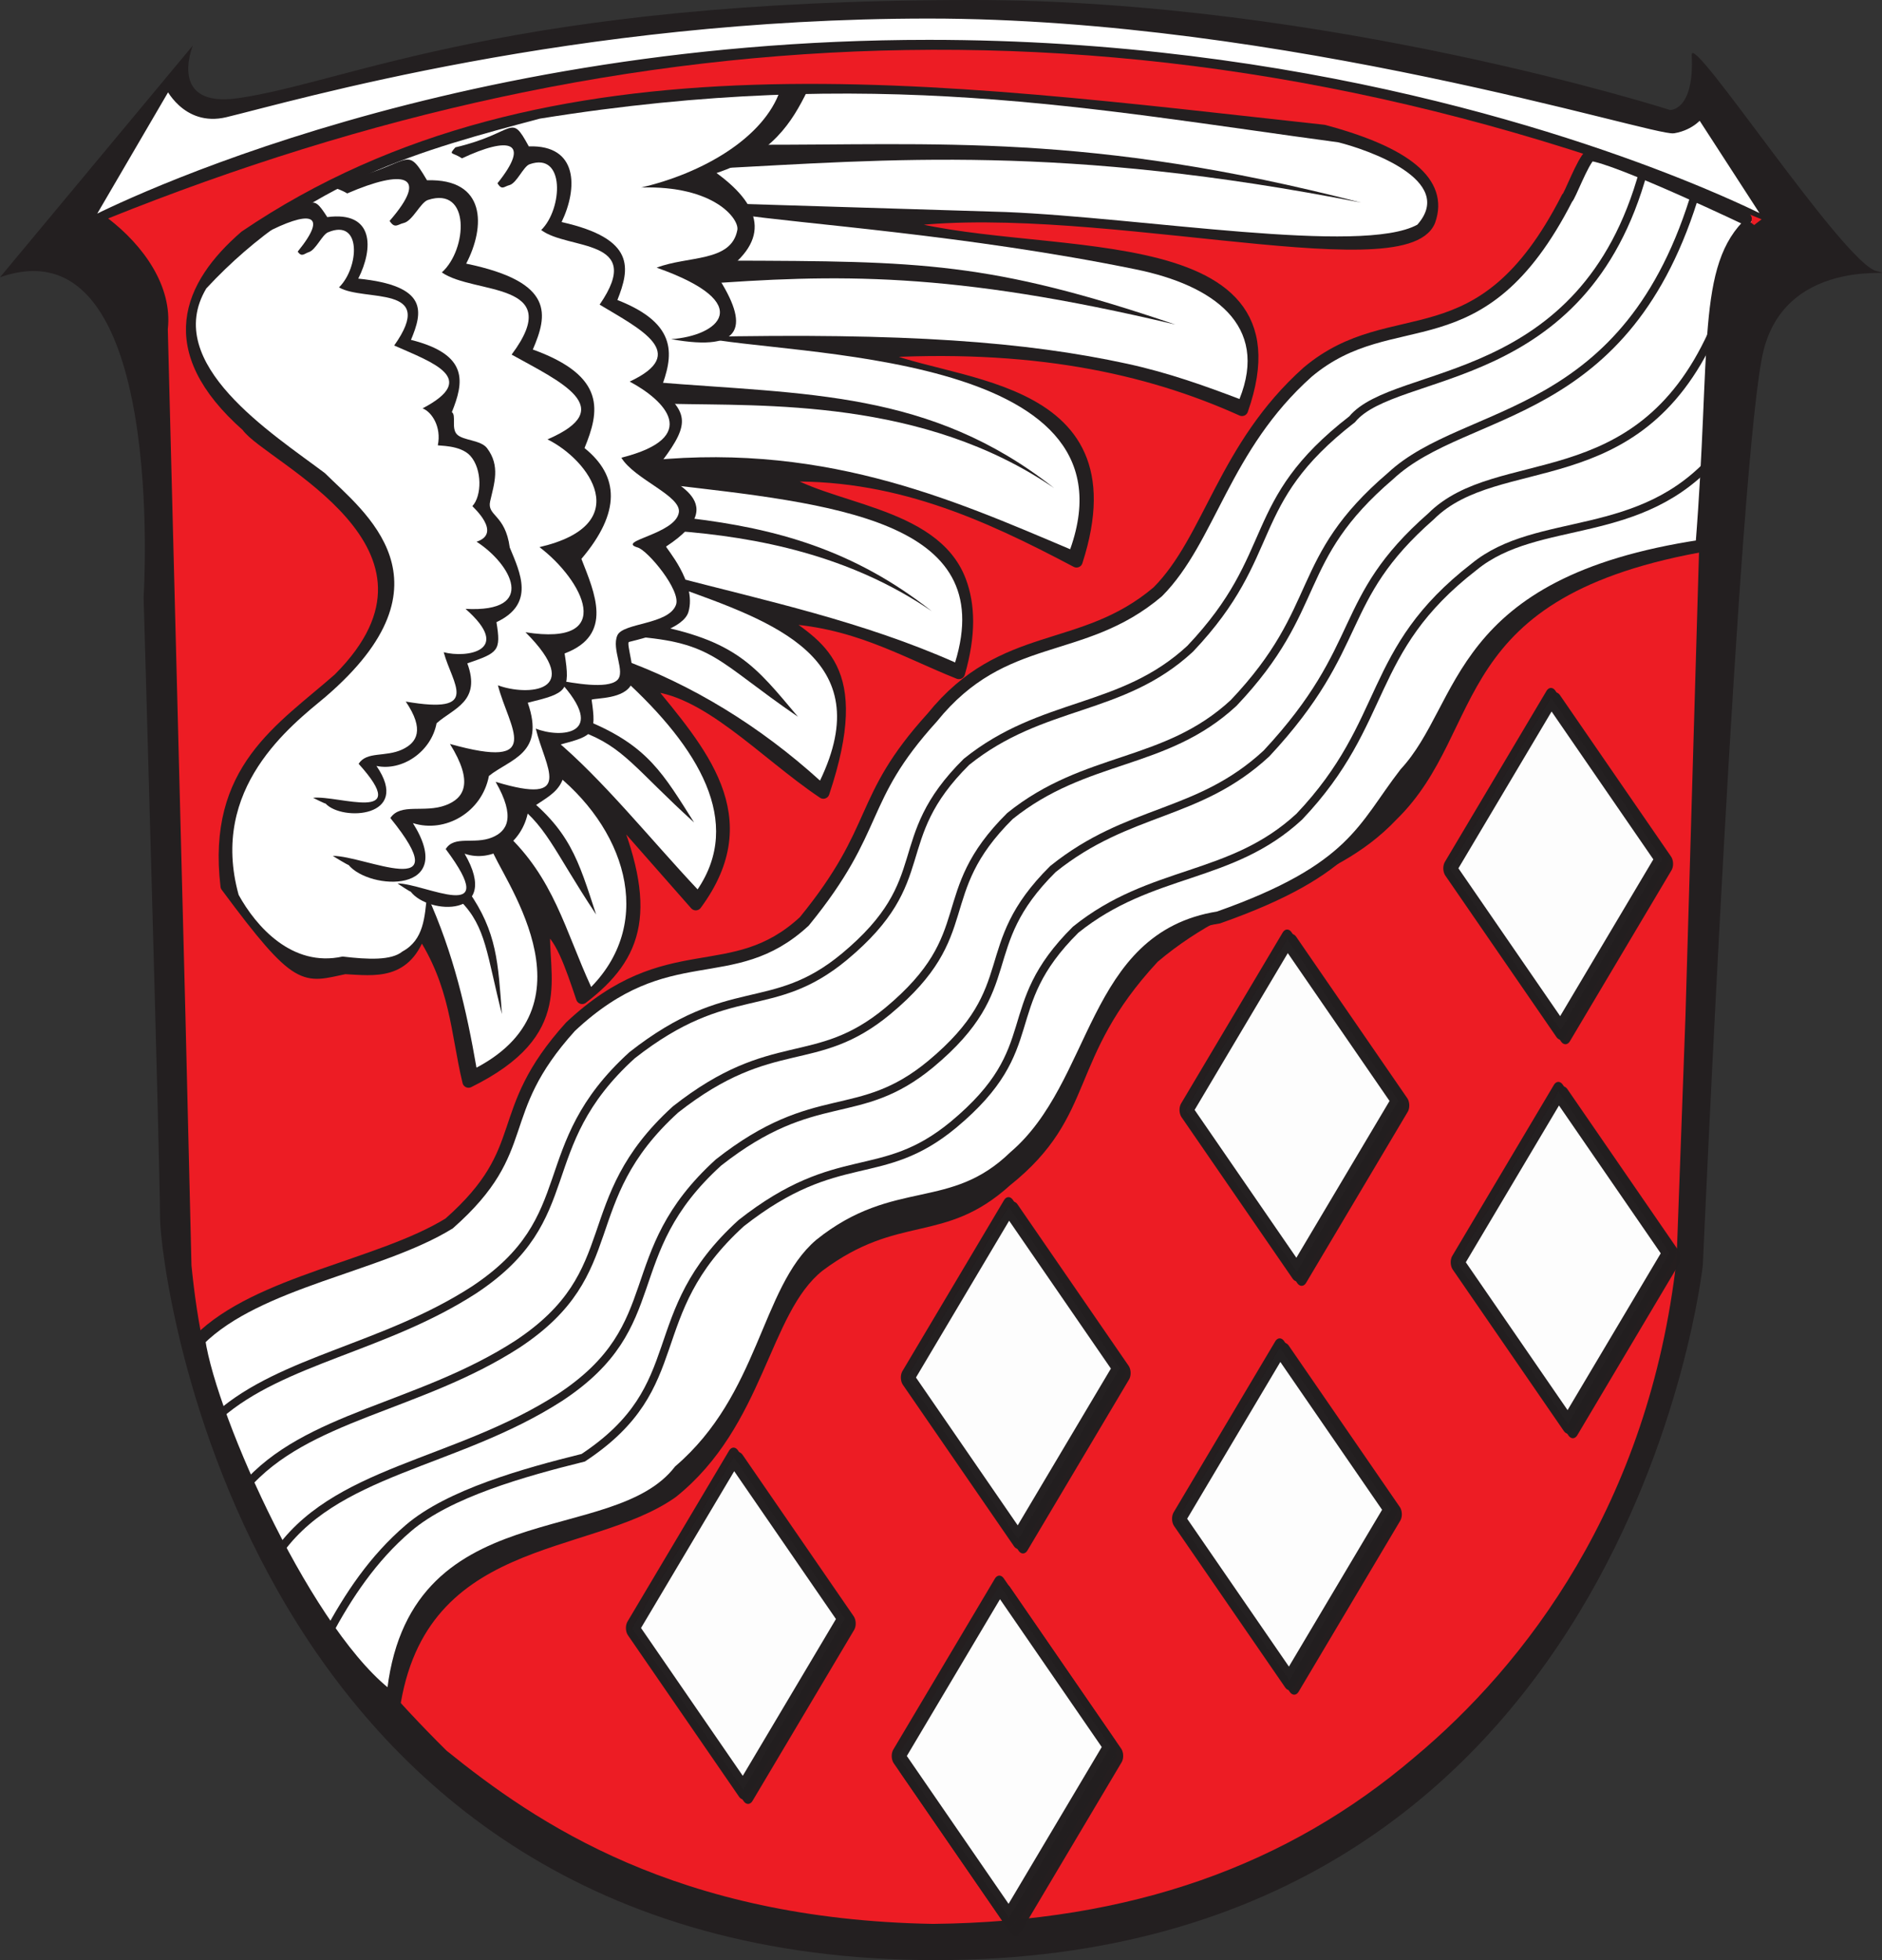 <?xml version="1.0" encoding="UTF-8" standalone="no"?>
<!-- Created with Inkscape (http://www.inkscape.org/) -->
<svg
   xmlns:dc="http://purl.org/dc/elements/1.1/"
   xmlns:cc="http://creativecommons.org/ns#"
   xmlns:rdf="http://www.w3.org/1999/02/22-rdf-syntax-ns#"
   xmlns:svg="http://www.w3.org/2000/svg"
   xmlns="http://www.w3.org/2000/svg"
   xmlns:xlink="http://www.w3.org/1999/xlink"
   xmlns:sodipodi="http://sodipodi.sourceforge.net/DTD/sodipodi-0.dtd"
   xmlns:inkscape="http://www.inkscape.org/namespaces/inkscape"
   version="1.0"
   width="462.612"
   height="481.887"
   id="svg5361"
   sodipodi:version="0.32"
   inkscape:version="0.46"
   sodipodi:docname="Wappen_Engelbach.svg"
   inkscape:output_extension="org.inkscape.output.svg.inkscape">
  <rect width="100%" height="100%" fill="#333333" stroke="none"/>
  <sodipodi:namedview
     inkscape:window-height="850"
     inkscape:window-width="1440"
     inkscape:pageshadow="2"
     inkscape:pageopacity="0.0"
     guidetolerance="10.0"
     gridtolerance="10.0"
     objecttolerance="10.0"
     borderopacity="1.0"
     bordercolor="#666666"
     pagecolor="#ffffff"
     id="base"
     showgrid="false"
     showguides="true"
     inkscape:guide-bbox="true"
     inkscape:zoom="0.37609617"
     inkscape:cx="366.73583"
     inkscape:cy="376.22152"
     inkscape:window-x="-8"
     inkscape:window-y="-8"
     inkscape:current-layer="svg5361" />
  <defs
     id="defs5363">
    <inkscape:perspective
       sodipodi:type="inkscape:persp3d"
       inkscape:vp_x="0 : 240.94359 : 1"
       inkscape:vp_y="0 : 1000 : 0"
       inkscape:vp_z="462.61218 : 240.94359 : 1"
       inkscape:persp3d-origin="231.30609 : 160.62906 : 1"
       id="perspective97" />
    <linearGradient
       id="linearGradient4535">
      <stop
         id="stop4537"
         style="stop-color: rgb(0, 0, 0); stop-opacity: 1;"
         offset="0" />
      <stop
         id="stop4539"
         style="stop-color: rgb(0, 0, 0); stop-opacity: 0;"
         offset="1" />
    </linearGradient>
    <linearGradient
       id="linearGradient4527">
      <stop
         id="stop4529"
         style="stop-color: rgb(249, 209, 0); stop-opacity: 1;"
         offset="0" />
      <stop
         id="stop4531"
         style="stop-color: rgb(249, 209, 0); stop-opacity: 0;"
         offset="1" />
    </linearGradient>
    <linearGradient
       id="linearGradient3980">
      <stop
         id="stop3982"
         style="stop-color: rgb(249, 209, 0); stop-opacity: 1;"
         offset="0" />
      <stop
         id="stop3988"
         style="stop-color: rgb(249, 209, 0); stop-opacity: 1;"
         offset="0.5" />
      <stop
         id="stop3984"
         style="stop-color: rgb(249, 209, 0); stop-opacity: 0;"
         offset="1" />
    </linearGradient>
    <linearGradient
       id="linearGradient3770">
      <stop
         id="stop3772"
         style="stop-color: rgb(0, 146, 192); stop-opacity: 1;"
         offset="0" />
      <stop
         id="stop3780"
         style="stop-color: rgb(0, 146, 192); stop-opacity: 1;"
         offset="0.381" />
      <stop
         id="stop3774"
         style="stop-color: rgb(255, 255, 255); stop-opacity: 0;"
         offset="1" />
    </linearGradient>
    <linearGradient
       id="linearGradient5353">
      <stop
         id="stop5355"
         style="stop-color: rgb(249, 209, 0); stop-opacity: 1;"
         offset="0" />
      <stop
         id="stop5357"
         style="stop-color: rgb(249, 209, 0); stop-opacity: 0;"
         offset="1" />
    </linearGradient>
    <radialGradient
       cx="-941.504"
       cy="516.538"
       r="209.292"
       fx="-941.504"
       fy="516.538"
       id="radialGradient5359"
       xlink:href="#linearGradient5353"
       gradientUnits="userSpaceOnUse"
       gradientTransform="matrix(0.42,-8.891,9.917,0.464,-4258.93,-7979.38)" />
    <radialGradient
       cx="-941.504"
       cy="516.538"
       r="209.292"
       fx="-941.504"
       fy="516.538"
       id="radialGradient2893"
       xlink:href="#linearGradient5353"
       gradientUnits="userSpaceOnUse"
       gradientTransform="matrix(0.462,-9.462,10.927,0.494,-4923.85,-8781.59)" />
    <radialGradient
       cx="-941.504"
       cy="516.538"
       r="209.292"
       fx="-941.504"
       fy="516.538"
       id="radialGradient3442"
       xlink:href="#linearGradient5353"
       gradientUnits="userSpaceOnUse"
       gradientTransform="matrix(0.374,-7.595,8.848,0.397,-3880.78,-7030.1)" />
    <radialGradient
       cx="-941.504"
       cy="516.538"
       r="209.292"
       fx="-941.504"
       fy="516.538"
       id="radialGradient2822"
       xlink:href="#linearGradient5353"
       gradientUnits="userSpaceOnUse"
       gradientTransform="matrix(0.371,-7.595,8.771,0.397,-4730.55,-7040.28)" />
    <radialGradient
       cx="-941.504"
       cy="516.538"
       r="209.292"
       fx="-941.504"
       fy="516.538"
       id="radialGradient2820"
       xlink:href="#linearGradient5353"
       gradientUnits="userSpaceOnUse"
       gradientTransform="matrix(0.42,-8.891,9.917,0.464,-4258.93,-7979.38)" />
    <linearGradient
       id="linearGradient2814">
      <stop
         id="stop2816"
         style="stop-color: rgb(255, 255, 255); stop-opacity: 1;"
         offset="0" />
      <stop
         id="stop2818"
         style="stop-color: rgb(249, 209, 0); stop-opacity: 0;"
         offset="1" />
    </linearGradient>
    <linearGradient
       id="linearGradient3448">
      <stop
         id="stop3450"
         style="stop-color: rgb(249, 209, 0); stop-opacity: 0;"
         offset="0" />
      <stop
         id="stop3452"
         style="stop-color: rgb(249, 209, 0); stop-opacity: 0;"
         offset="1" />
    </linearGradient>
    <radialGradient
       cx="-941.504"
       cy="516.538"
       r="209.292"
       fx="-941.504"
       fy="516.538"
       id="radialGradient3022"
       xlink:href="#linearGradient5353"
       gradientUnits="userSpaceOnUse"
       gradientTransform="matrix(0.374,-7.595,8.848,0.397,-3880.78,-7030.1)" />
    <radialGradient
       cx="-941.504"
       cy="516.538"
       r="209.292"
       fx="-941.504"
       fy="516.538"
       id="radialGradient3977"
       xlink:href="#linearGradient5353"
       gradientUnits="userSpaceOnUse"
       gradientTransform="matrix(0.376,-7.704,8.896,0.402,-3870.8,-7107.54)" />
    <radialGradient
       cx="263.015"
       cy="254.599"
       r="203.22"
       fx="263.015"
       fy="254.599"
       id="radialGradient3778"
       xlink:href="#linearGradient3770"
       gradientUnits="userSpaceOnUse"
       gradientTransform="matrix(1.541,1.508,-1.365,1.395,210.613,-496.552)" />
    <linearGradient
       x1="-645.17"
       y1="187.54"
       x2="-343.188"
       y2="141.644"
       id="linearGradient4044"
       xlink:href="#linearGradient3980"
       gradientUnits="userSpaceOnUse"
       gradientTransform="translate(-220.872,-28.685)" />
    <linearGradient
       x1="-645.17"
       y1="187.54"
       x2="-343.188"
       y2="141.644"
       id="linearGradient4074"
       xlink:href="#linearGradient3980"
       gradientUnits="userSpaceOnUse"
       gradientTransform="translate(-220.872,-28.685)" />
    <radialGradient
       cx="252.131"
       cy="147.329"
       r="185.254"
       fx="252.131"
       fy="147.329"
       id="radialGradient4533"
       xlink:href="#linearGradient4527"
       gradientUnits="userSpaceOnUse"
       gradientTransform="matrix(2.307,-1.056,1.225,2.677,-522.185,30.351)" />
    <linearGradient
       x1="-65.777"
       y1="118.51"
       x2="494.545"
       y2="118.51"
       id="linearGradient4541"
       xlink:href="#linearGradient4535"
       gradientUnits="userSpaceOnUse" />
    <inkscape:perspective
       id="perspective2477"
       inkscape:persp3d-origin="372.04724 : 350.78739 : 1"
       inkscape:vp_z="744.09448 : 526.18109 : 1"
       inkscape:vp_y="0 : 1000 : 0"
       inkscape:vp_x="0 : 526.18109 : 1"
       sodipodi:type="inkscape:persp3d" />
    <clipPath
       id="clipPath23"
       clipPathUnits="userSpaceOnUse">
      <path
         id="path25"
         d="M 0.03,841.95 L 595.29,841.95 L 595.29,0.03 L 0.03,0.03 L 0.03,841.95 z" />
    </clipPath>
    <clipPath
       id="clipPath17"
       clipPathUnits="userSpaceOnUse">
      <path
         id="path19"
         d="M 0,841.89 L 595.276,841.89 L 595.276,0 L 0,0 L 0,841.89 z" />
    </clipPath>
    <inkscape:perspective
       id="perspective9"
       inkscape:persp3d-origin="372.04724 : 350.78739 : 1"
       inkscape:vp_z="744.09448 : 526.18109 : 1"
       inkscape:vp_y="0 : 1000 : 0"
       inkscape:vp_x="0 : 526.18109 : 1"
       sodipodi:type="inkscape:persp3d" />
  </defs>
  <path
     d="M 0,68.164 L 47.404,11.185 C 47.404,11.185 41.055,26.627 58.499,24.141 C 85.729,20.258 125.063,-1.4210855e-14 239.042,-1.4210855e-14 C 326.178,-1.4210855e-14 410.508,27.04 410.508,27.04 C 410.508,27.04 416.511,27.33 415.844,13.522 C 415.545,7.302 453.163,64.702 461.234,66.633 C 469.305,68.565 439.555,61.998 433.504,86.138 C 427.452,110.283 418.575,310.957 418.575,310.957 C 418.575,310.957 400.423,481.887 229.965,481.887 C 59.508,481.887 39.337,311.922 39.337,299.367 C 39.337,286.813 35.3,146.789 35.3,146.789 C 35.3,146.789 41.354,53.679 0,68.164 z"
     id="path2827"
     style="fill:#231f20;fill-opacity:1" />
  <path
     d="M 435.147,54.76 C 435.147,54.76 429.506,51.764 418.967,47.335 C 389.107,34.786 319.927,10.734 228.328,10.734 C 104.399,10.734 21.507,54.76 21.507,54.76 L 41.325,20.82 C 41.325,20.82 45.533,30.264 55.411,27.902 C 71.633,24.026 140.92,3.625 228.328,3.625 C 315.735,3.625 406.895,32.621 411.415,31.836 C 415.937,31.052 417.92,28.157 417.92,28.157 L 435.147,54.76 z"
     id="path2829"
     style="fill:#ffffff;stroke:#231f20;stroke-width:1.875;stroke-opacity:1"
     sodipodi:nodetypes="csscccsscc" />
  <path
     d="M 229.321,472.979 C 278.256,472.479 316.653,458.498 347.662,432.037 C 374.816,409.382 405.331,369.994 412.121,309.581 L 414.297,249.96 L 419.148,83.794 C 419.837,72.87 420.137,63.369 433.019,53.918 C 287.992,-5.899 153.157,2.827 26.579,53.702 C 35.18,60.293 42.441,70.31 41.25,80.928 L 45.59,249.994 L 47.068,311.153 C 49.731,337.601 57.541,378.693 109.771,430.399 C 131.69,448.098 166.244,471.887 229.321,472.979 z"
     id="path2831"
     style="fill:#ed1c24;fill-opacity:1;fill-rule:evenodd;stroke:none;stroke-width:1px;stroke-linecap:butt;stroke-linejoin:miter;stroke-opacity:1" />
  <path
     d="M 381.951,80.434 L 414.294,110.909 L 420.573,134.586 C 354.332,145.751 365.315,178.917 342.74,200.962 C 326.889,217.747 305.315,217.937 284.068,235.904 C 261.524,260.194 269.203,273.771 247.731,290.904 C 231.821,305.292 220.798,297.545 201.735,311.807 C 188.22,322.548 187.298,350.125 165.687,367.445 C 144.677,382.366 102.39,376.76 97.225,422.52 C 76.601,272.755 293.998,184.534 381.951,80.434 z"
     id="path4235"
     style="fill:#231f20;fill-opacity:1;fill-rule:evenodd;stroke:#231f20;stroke-width:1.472px;stroke-linecap:butt;stroke-linejoin:miter;stroke-opacity:1"
     sodipodi:nodetypes="cccccccccc" />
  <g
     id="g3363"
     transform="translate(459.55,1.242)"
     style="fill:none">
    <path
       d="M -410.609,328.173 C -396.082,313.746 -366.187,310.043 -349.139,299.536 C -328.118,280.955 -338.834,272.778 -319.318,251.172 C -295.3,228.603 -279.704,241.78 -261.853,225.288 C -242.859,202.019 -248.898,195.547 -230.416,175.173 C -212.786,153.344 -193.64,160.106 -174.96,144.253 C -162.104,131.325 -158.746,108.665 -138.121,90.247 C -116.915,72.4 -95.696,89.209 -74.375,47.533 C -73.696,47.084 -70.578,38.482 -68.65,36.84 C -62.422,37.295 -28.956,53.204 -29.004,53.247 C -41.113,64.303 -37.421,84.311 -41.288,132.936 C -102.319,142.111 -98.628,172.12 -114.128,188.861 C -124.476,202.235 -126.632,212.529 -160.024,224.314 C -191.33,229.282 -189.304,265.283 -210.182,283.135 C -225.594,298.055 -239.376,289.817 -257.944,304.718 C -271.086,315.912 -271.493,342.267 -292.503,360.31 C -308.622,381.163 -358.53,366.654 -363.101,416.361 C -383.497,401.978 -407.709,347.772 -410.609,328.173 z"
       id="path2487"
       style="fill:#ffffff;fill-rule:evenodd;stroke:#231f20;stroke-width:3;stroke-linecap:butt;stroke-linejoin:miter;stroke-miterlimit:4;stroke-dasharray:none;stroke-opacity:1"
       sodipodi:nodetypes="cccccccccscccccccc" />
    <path
       sodipodi:nodetypes="cccccccs"
       d="M -405.701,346.63 C -390.036,333.002 -365.017,330.091 -343.026,315.874 C -316.082,298.035 -329.164,280.88 -304.183,258.187 C -280.186,239.316 -269.861,248.785 -251.993,233.972 C -229.034,214.848 -241.526,205.418 -221.979,186.049 C -203.307,171.03 -183.841,173.85 -167.006,158.259 C -144.647,134.685 -153.866,122.509 -127.192,101.842 C -116.514,88.897 -70.272,94.759 -55.561,40.782"
       id="path2493"
       style="fill:none;fill-rule:evenodd;stroke:#231f20;stroke-width:2;stroke-linecap:butt;stroke-linejoin:miter;stroke-miterlimit:4;stroke-dasharray:none;stroke-opacity:1" />
    <path
       sodipodi:nodetypes="cccccccs"
       d="M -399.373,364.332 C -384.325,346.785 -356.5,344.816 -332.331,329.191 C -305.386,311.352 -318.469,294.197 -293.488,271.504 C -269.491,252.634 -259.166,262.102 -241.298,247.289 C -218.339,228.166 -230.831,218.735 -211.283,199.366 C -192.612,184.347 -173.145,187.167 -156.311,171.576 C -133.952,148.002 -141.928,136.447 -117.738,115.78 C -99.052,98.333 -59.395,102.975 -42.465,45.206"
       id="path3357"
       style="fill:none;fill-rule:evenodd;stroke:#231f20;stroke-width:2;stroke-linecap:butt;stroke-linejoin:miter;stroke-miterlimit:4;stroke-dasharray:none;stroke-opacity:1" />
    <path
       sodipodi:nodetypes="cccccccs"
       d="M -391.897,381.472 C -377.846,360.041 -347.705,358.997 -321.774,342.233 C -294.829,324.394 -307.912,307.238 -282.931,284.546 C -258.934,265.675 -248.608,275.143 -230.74,260.33 C -207.782,241.207 -220.273,231.776 -200.726,212.407 C -182.055,197.389 -165.072,199.587 -148.238,183.996 C -123.395,157.318 -131.371,146.383 -107.802,125.716 C -91.288,109.248 -57.303,121.611 -38.662,80.74"
       id="path3359"
       style="fill:none;fill-rule:evenodd;stroke:#231f20;stroke-width:2;stroke-linecap:butt;stroke-linejoin:miter;stroke-miterlimit:4;stroke-dasharray:none;stroke-opacity:1" />
    <path
       sodipodi:nodetypes="csccccccs"
       d="M -379.004,400.512 C -373.956,391.092 -367.931,381.947 -359.148,374.43 C -349.214,365.928 -330.783,360.752 -316.185,357.137 C -289.24,339.298 -302.323,322.143 -277.342,299.45 C -253.344,280.579 -243.019,290.048 -225.151,275.235 C -202.193,256.111 -214.684,246.681 -195.137,227.312 C -176.465,212.293 -156.999,215.113 -140.164,199.522 C -117.805,175.948 -123.919,158.804 -97.245,138.137 C -81.553,125.217 -56.213,132.299 -37.72,110.77"
       id="path3361"
       style="fill:none;fill-rule:evenodd;stroke:#231f20;stroke-width:2;stroke-linecap:butt;stroke-linejoin:miter;stroke-miterlimit:4;stroke-dasharray:none;stroke-opacity:1" />
  </g>
  <g
     id="g3386"
     style="fill:#231f20;fill-opacity:1"
     transform="translate(465.789,0.913)">
    <rect
       transform="matrix(-0.567,-0.824,0.511,-0.86,0,0)"
       y="-530.334"
       x="19.321"
       height="48.854"
       width="48.143"
       id="rect3370"
       style="opacity:0.99;fill:#231f20;fill-opacity:1;fill-rule:nonzero;stroke:#231f20;stroke-width:4.034;stroke-linecap:round;stroke-linejoin:round;marker:none;marker-start:none;marker-mid:none;marker-end:none;stroke-miterlimit:4;stroke-dasharray:none;stroke-dashoffset:0;stroke-opacity:1;visibility:visible;display:inline;overflow:visible;enable-background:accumulate" />
    <rect
       transform="matrix(-0.567,-0.824,0.511,-0.86,0,0)"
       y="-430.629"
       x="-10.013"
       height="48.854"
       width="48.143"
       id="rect3374"
       style="opacity:0.99;fill:#231f20;fill-opacity:1;fill-rule:nonzero;stroke:#231f20;stroke-width:4.034;stroke-linecap:round;stroke-linejoin:round;marker:none;marker-start:none;marker-mid:none;marker-end:none;stroke-miterlimit:4;stroke-dasharray:none;stroke-dashoffset:0;stroke-opacity:1;visibility:visible;display:inline;overflow:visible;enable-background:accumulate" />
    <rect
       transform="matrix(-0.567,-0.824,0.511,-0.86,0,0)"
       y="-327.464"
       x="-37.841"
       height="48.854"
       width="48.143"
       id="rect3376"
       style="opacity:0.99;fill:#231f20;fill-opacity:1;fill-rule:nonzero;stroke:#231f20;stroke-width:4.034;stroke-linecap:round;stroke-linejoin:round;marker:none;marker-start:none;marker-mid:none;marker-end:none;stroke-miterlimit:4;stroke-dasharray:none;stroke-dashoffset:0;stroke-opacity:1;visibility:visible;display:inline;overflow:visible;enable-background:accumulate" />
    <rect
       transform="matrix(-0.567,-0.824,0.511,-0.86,0,0)"
       y="-231.603"
       x="-65.808"
       height="48.854"
       width="48.143"
       id="rect3378"
       style="opacity:0.99;fill:#231f20;fill-opacity:1;fill-rule:nonzero;stroke:#231f20;stroke-width:4.034;stroke-linecap:round;stroke-linejoin:round;marker:none;marker-start:none;marker-mid:none;marker-end:none;stroke-miterlimit:4;stroke-dasharray:none;stroke-dashoffset:0;stroke-opacity:1;visibility:visible;display:inline;overflow:visible;enable-background:accumulate" />
    <rect
       transform="matrix(-0.567,-0.824,0.511,-0.86,0,0)"
       y="-290.387"
       x="-121.998"
       height="48.854"
       width="48.143"
       id="rect3380"
       style="opacity:0.99;fill:#231f20;fill-opacity:1;fill-rule:nonzero;stroke:#231f20;stroke-width:4.034;stroke-linecap:round;stroke-linejoin:round;marker:none;marker-start:none;marker-mid:none;marker-end:none;stroke-miterlimit:4;stroke-dasharray:none;stroke-dashoffset:0;stroke-opacity:1;visibility:visible;display:inline;overflow:visible;enable-background:accumulate" />
    <rect
       transform="matrix(-0.567,-0.824,0.511,-0.86,0,0)"
       y="-391.842"
       x="-92.629"
       height="48.854"
       width="48.143"
       id="rect3382"
       style="opacity:0.99;fill:#231f20;fill-opacity:1;fill-rule:nonzero;stroke:#231f20;stroke-width:4.034;stroke-linecap:round;stroke-linejoin:round;marker:none;marker-start:none;marker-mid:none;marker-end:none;stroke-miterlimit:4;stroke-dasharray:none;stroke-dashoffset:0;stroke-opacity:1;visibility:visible;display:inline;overflow:visible;enable-background:accumulate" />
    <rect
       transform="matrix(-0.567,-0.824,0.511,-0.86,0,0)"
       y="-491.015"
       x="-61.205"
       height="48.854"
       width="48.143"
       id="rect3384"
       style="opacity:0.99;fill:#231f20;fill-opacity:1;fill-rule:nonzero;stroke:#231f20;stroke-width:4.034;stroke-linecap:round;stroke-linejoin:round;marker:none;marker-start:none;marker-mid:none;marker-end:none;stroke-miterlimit:4;stroke-dasharray:none;stroke-dashoffset:0;stroke-opacity:1;visibility:visible;display:inline;overflow:visible;enable-background:accumulate" />
  </g>
  <rect
     transform="matrix(-0.567,-0.824,0.511,-0.86,0,0)"
     y="-108.868"
     x="-420.326"
     height="48.854"
     width="48.143"
     id="rect3395"
     style="opacity:0.99;fill:#ffffff;fill-opacity:1;fill-rule:nonzero;stroke:#231f20;stroke-width:4.034;stroke-linecap:round;stroke-linejoin:round;marker:none;marker-start:none;marker-mid:none;marker-end:none;stroke-miterlimit:4;stroke-dasharray:none;stroke-dashoffset:0;stroke-opacity:1;visibility:visible;display:inline;overflow:visible;enable-background:accumulate" />
  <rect
     transform="matrix(-0.567,-0.824,0.511,-0.86,0,0)"
     y="-9.162"
     x="-449.66"
     height="48.854"
     width="48.143"
     id="rect3397"
     style="opacity:0.99;fill:#ffffff;fill-opacity:1;fill-rule:nonzero;stroke:#231f20;stroke-width:4.034;stroke-linecap:round;stroke-linejoin:round;marker:none;marker-start:none;marker-mid:none;marker-end:none;stroke-miterlimit:4;stroke-dasharray:none;stroke-dashoffset:0;stroke-opacity:1;visibility:visible;display:inline;overflow:visible;enable-background:accumulate" />
  <rect
     transform="matrix(-0.567,-0.824,0.511,-0.86,0,0)"
     y="94.003"
     x="-477.488"
     height="48.854"
     width="48.143"
     id="rect3399"
     style="opacity:0.99;fill:#ffffff;fill-opacity:1;fill-rule:nonzero;stroke:#231f20;stroke-width:4.034;stroke-linecap:round;stroke-linejoin:round;marker:none;marker-start:none;marker-mid:none;marker-end:none;stroke-miterlimit:4;stroke-dasharray:none;stroke-dashoffset:0;stroke-opacity:1;visibility:visible;display:inline;overflow:visible;enable-background:accumulate" />
  <rect
     transform="matrix(-0.567,-0.824,0.511,-0.86,0,0)"
     y="189.864"
     x="-505.455"
     height="48.854"
     width="48.143"
     id="rect3401"
     style="opacity:0.99;fill:#ffffff;fill-opacity:1;fill-rule:nonzero;stroke:#231f20;stroke-width:4.034;stroke-linecap:round;stroke-linejoin:round;marker:none;marker-start:none;marker-mid:none;marker-end:none;stroke-miterlimit:4;stroke-dasharray:none;stroke-dashoffset:0;stroke-opacity:1;visibility:visible;display:inline;overflow:visible;enable-background:accumulate" />
  <rect
     transform="matrix(-0.567,-0.824,0.511,-0.86,0,0)"
     y="131.079"
     x="-561.645"
     height="48.854"
     width="48.143"
     id="rect3403"
     style="opacity:0.99;fill:#ffffff;fill-opacity:1;fill-rule:nonzero;stroke:#231f20;stroke-width:4.034;stroke-linecap:round;stroke-linejoin:round;marker:none;marker-start:none;marker-mid:none;marker-end:none;stroke-miterlimit:4;stroke-dasharray:none;stroke-dashoffset:0;stroke-opacity:1;visibility:visible;display:inline;overflow:visible;enable-background:accumulate" />
  <rect
     transform="matrix(-0.567,-0.824,0.511,-0.86,0,0)"
     y="29.625"
     x="-532.276"
     height="48.854"
     width="48.143"
     id="rect3405"
     style="opacity:0.99;fill:#ffffff;fill-opacity:1;fill-rule:nonzero;stroke:#231f20;stroke-width:4.034;stroke-linecap:round;stroke-linejoin:round;marker:none;marker-start:none;marker-mid:none;marker-end:none;stroke-miterlimit:4;stroke-dasharray:none;stroke-dashoffset:0;stroke-opacity:1;visibility:visible;display:inline;overflow:visible;enable-background:accumulate" />
  <rect
     transform="matrix(-0.567,-0.824,0.511,-0.86,0,0)"
     y="-69.257"
     x="-499.858"
     height="48.854"
     width="48.143"
     id="rect3421"
     style="opacity:0.99;fill:#ffffff;fill-opacity:1;fill-rule:nonzero;stroke:#231f20;stroke-width:4.034;stroke-linecap:round;stroke-linejoin:round;marker:none;marker-start:none;marker-mid:none;marker-end:none;stroke-miterlimit:4;stroke-dasharray:none;stroke-dashoffset:0;stroke-opacity:1;visibility:visible;display:inline;overflow:visible;enable-background:accumulate" />
  <g
     id="g3461"
     transform="matrix(1.005,0,0,1.005,454.258,4.574)">
    <path
       sodipodi:nodetypes="ccccccccccsccccccccccccc"
       id="path3423"
       d="M -349.106,222.983 C -340.238,236.329 -340.34,247.88 -337.404,260.039 C -312.496,247.72 -319.795,234.344 -318.876,222.008 C -314.936,223.6 -312.285,231.634 -309.612,239.561 C -296.031,229.142 -292.308,217.997 -303.274,192.266 L -281.82,216.645 C -266.069,195.321 -280.709,179.282 -294.01,163.011 C -279.545,163.424 -265.08,179.66 -250.615,189.34 C -240.204,158.235 -252.191,153.729 -261.83,146.433 C -243.181,147.126 -231.283,154.568 -217.46,160.086 C -214.735,150.623 -215.012,143.384 -217.171,137.614 C -223.622,120.372 -250.409,120.332 -261.83,111.815 C -233.385,110.672 -210.739,121.128 -188.693,132.781 C -174.044,87.364 -222.519,90.705 -238.913,81.585 C -200.071,79.122 -171.501,85.218 -148.224,95.725 C -131.703,48.872 -200.556,60.698 -234.038,49.893 C -189.022,42.504 -108.49,64.949 -102.391,49.405 C -99.103,40.108 -108.119,32.861 -128.233,27.464 C -222.452,17.201 -317.965,3.056 -392.013,53.306 C -405.799,65.259 -412.774,80.865 -391.525,99.626 C -386.409,107.143 -336.316,128.811 -369.097,161.548 C -383.138,173.901 -399.981,183.652 -396.57,212.209 C -378.714,236.338 -377.62,234.291 -367.634,232.247 C -360.302,232.627 -352.663,233.928 -349.106,222.983 z"
       style="fill:#231f20;fill-opacity:1;fill-rule:evenodd;stroke:#231f20;stroke-width:3;stroke-linecap:round;stroke-linejoin:round;stroke-miterlimit:4;stroke-dasharray:none;stroke-opacity:1" />
    <path
       sodipodi:nodetypes="cscsccccccccccccccccccccccccccccccc"
       id="path3432"
       d="M -271.593,47.865 C -256.853,50.161 -215.529,52.884 -174.199,61.341 C -155.178,65.234 -141.578,74.993 -148.839,93.056 C -156.955,89.963 -166.122,86.643 -176.311,84.429 C -201.019,79.061 -230.464,76.798 -280.88,77.874 C -259.929,82.677 -172.839,80.942 -190.248,129.804 C -219.224,117.55 -251.856,102.899 -297.199,108.534 L -289.694,113.88 C -248.328,118.637 -207.658,122.618 -218.391,157.496 C -241.097,147.433 -264.362,142.483 -288.16,136.276 L -286.32,139.1 C -262.917,147.539 -236.993,156.388 -251.435,186.403 C -266.043,173.155 -282.705,162.873 -300.523,156.507 L -299.578,161.446 C -280.88,178.502 -270.258,196.554 -281.375,213.013 C -293.017,200.615 -304.659,186.054 -316.302,176.319 L -318.563,176.87 L -317.474,183.699 C -299.155,197.558 -291.58,220.694 -307.408,236.881 C -313.796,223.002 -316.499,210.231 -328.491,199.122 L -331.815,202.985 C -330.001,209.223 -305.297,240.669 -335.458,256.623 C -337.862,242.767 -340.989,228.809 -347.557,214.359 C -348.115,219.729 -348.311,225.364 -353.573,228.205 C -356.271,230.434 -361.949,230.181 -368.214,229.439 C -380.563,232.168 -389.407,222.029 -393.628,214.359 C -400.871,188.216 -380.836,172.962 -372.364,165.897 C -339.661,137.785 -363.124,120.541 -372.54,111.182 C -385.384,101.507 -412.494,84.396 -401.54,66.006 C -377.079,39.65 -348.513,32.057 -319.946,24.468 C -238.464,11.363 -184.874,22.145 -124.624,30.273 C -117.614,32.029 -95.7,39.516 -105.337,50.412 C -118.873,57.843 -172.465,48.679 -206.029,47.313 L -273.463,45.237 L -271.593,47.865 z"
       style="fill:#ffffff;fill-rule:evenodd;stroke:none;stroke-width:1px;stroke-linecap:butt;stroke-linejoin:miter;stroke-opacity:1" />
    <g
       transform="translate(1.309,2.0177311e-2)"
       id="g3434">
      <path
         d="M -371.898,204.796 C -364.086,204.745 -340.967,216.358 -357.83,195.536 C -355.305,191.763 -349.583,194.384 -344.304,192.405 C -339.827,190.726 -337.328,186.943 -343.253,177.417 C -319.841,183.959 -328.803,173.574 -331.523,163.068 C -324.537,165.694 -309.911,164.96 -324.774,150.094 C -302.238,153.667 -310.76,137.318 -321.36,129.266 C -297.663,123.755 -309.24,107.918 -319.398,102.913 C -301.711,95.293 -316.289,88.779 -328.173,82.173 C -314.683,64.114 -337.468,67.537 -345.24,62.069 C -338.977,56.442 -338.165,40.919 -348.638,44.344 C -350.473,44.945 -352.376,49.479 -354.572,49.983 C -356.063,50.325 -356.716,51.449 -358.017,49.47 C -348.064,38.026 -354.663,36.81 -368.383,42.744 C -371.338,40.966 -372.352,41.954 -370.319,39.793 C -352.409,35.899 -354.375,30.192 -348.868,39.526 C -334.372,39.078 -334.536,50.838 -339.285,59.922 C -317.438,64.436 -319.4,72.56 -322.984,80.931 C -304.81,87.489 -306.706,96.171 -310.344,105.037 C -301.867,111.848 -301.401,120.701 -311.102,132.142 C -307.895,140.384 -303.133,150.75 -315.213,155.278 C -313.736,164.563 -314.702,164.993 -324.221,167.331 C -319.866,179.856 -328.518,181.051 -333.726,185.246 C -335.422,194.155 -344.441,199.299 -352.314,196.783 C -341.353,214.182 -362.944,213.257 -368.073,206.99 C -367.944,207.24 -372.002,204.769 -371.898,204.796 z"
         id="path3614"
         style="fill:#231f20;fill-opacity:1;fill-rule:evenodd;stroke:none;stroke-width:1px;stroke-linecap:butt;stroke-linejoin:miter;stroke-opacity:1"
         sodipodi:nodetypes="ccscccccccsscccccccccccccc" />
      <path
         d="M -356.069,211.535 C -349.527,211.488 -330.171,222.03 -344.29,203.13 C -342.176,199.705 -337.385,202.084 -332.965,200.288 C -329.216,198.764 -327.124,195.33 -332.085,186.683 C -312.483,192.621 -319.987,183.195 -322.264,173.659 C -316.415,176.043 -304.169,175.376 -316.613,161.883 C -313.266,162.458 -304.854,164.091 -302.365,161.829 C -300.182,159.846 -303.824,154.233 -302.305,150.847 C -300.906,147.727 -289.785,148.286 -287.973,143.392 C -286.678,139.896 -294.858,130.082 -297.338,129.356 C -302.793,127.76 -288.142,126.156 -287.271,120.807 C -286.603,116.699 -298.091,112.732 -301.335,107.396 C -281.494,102.393 -290.795,93.315 -299.299,88.772 C -284.491,81.855 -296.696,75.943 -306.646,69.947 C -295.351,53.554 -314.429,56.661 -320.936,51.698 C -315.692,46.59 -315.012,32.501 -323.78,35.61 C -325.317,36.155 -326.91,40.271 -328.749,40.728 C -329.997,41.039 -330.544,42.058 -331.633,40.262 C -323.3,29.875 -328.825,28.771 -340.313,34.158 C -342.787,32.544 -343.635,33.44 -341.933,31.479 C -326.938,27.945 -328.584,22.764 -323.973,31.236 C -311.836,30.83 -311.974,41.504 -315.95,49.75 C -297.658,53.847 -299.301,61.221 -302.302,68.819 C -287.085,74.771 -288.673,82.652 -291.719,90.699 C -284.621,96.882 -284.624,99.62 -292.746,110.006 C -291.782,112.69 -272.834,117.608 -290.378,129.117 C -290.647,129.294 -282.806,137.861 -284.92,145.109 C -286.087,149.109 -294.717,151.272 -299.467,152.466 C -300.24,152.661 -297.626,160.214 -298.805,162.703 C -300.6,166.496 -307.455,166.119 -308.609,166.588 C -307.372,175.016 -308.181,175.406 -316.15,177.529 C -312.504,188.897 -319.748,189.982 -324.108,193.79 C -325.529,201.876 -333.08,206.545 -339.671,204.261 C -330.495,220.055 -348.572,219.215 -352.866,213.527 C -352.758,213.753 -356.156,211.51 -356.069,211.535 z"
         id="path3426"
         style="fill:#231f20;fill-opacity:1;fill-rule:evenodd;stroke:none;stroke-width:1px;stroke-linecap:butt;stroke-linejoin:miter;stroke-opacity:1"
         sodipodi:nodetypes="ccscccsssssccccssccccccccsssscccccc" />
      <path
         style="fill:#231f20;fill-opacity:1;fill-rule:evenodd;stroke:none;stroke-width:1px;stroke-linecap:butt;stroke-linejoin:miter;stroke-opacity:1"
         d="M -262.463,17.438 C -266.422,29.107 -281.38,37.784 -296.482,41.298 C -278.596,40.763 -272.471,49.03 -272.962,51.677 C -274.438,59.62 -285.014,57.95 -292.702,60.906 C -267.808,69.698 -277.798,77.643 -289.159,78.388 C -271.017,81.677 -270.204,74.821 -277.819,63.032 C -265.232,54.931 -266.078,46.486 -278.055,37.755 C -264.398,33.213 -259.581,25.267 -255.849,17.674 L -262.463,17.438 z"
         id="path3428"
         sodipodi:nodetypes="ccscccccc" />
      <path
         d="M -376.72,190.584 C -370.54,189.916 -352.253,197.064 -365.592,182.272 C -363.594,179.142 -359.068,180.715 -354.893,178.756 C -351.351,177.094 -349.375,173.96 -354.062,167.048 C -335.543,170.24 -342.632,162.906 -344.784,154.978 C -339.257,156.452 -327.689,154.707 -339.445,144.373 C -321.619,145.332 -328.36,133.338 -336.745,127.947 C -330.326,125.831 -337.831,119.296 -337.774,119.236 C -335.444,116.773 -335.347,110.194 -338.269,106.94 C -340.743,104.186 -346.264,104.543 -346.22,104.333 C -345.301,99.863 -347.691,96.189 -349.951,95.326 C -335.961,87.995 -347.492,84.115 -356.892,79.948 C -346.221,64.858 -364.244,69.344 -370.392,65.729 C -365.438,60.861 -364.795,48.757 -373.079,52.256 C -374.53,52.869 -376.036,56.539 -377.773,57.106 C -378.952,57.491 -379.469,58.415 -380.498,56.985 C -372.625,47.31 -377.845,46.897 -388.698,52.602 C -391.035,51.461 -391.837,52.308 -390.229,50.47 C -376.063,46.01 -377.617,41.742 -373.261,48.538 C -361.795,47.025 -361.925,56.158 -365.681,63.585 C -348.401,65.329 -349.953,71.788 -352.788,78.567 C -338.412,82.192 -339.912,89.077 -342.789,96.245 C -341.652,97.026 -342.998,100.214 -341.529,101.699 C -340.03,103.215 -335.713,103.039 -334.189,105.049 C -330.884,109.404 -332.44,113.727 -333.421,118.05 C -334.249,121.701 -329.734,121.177 -328.63,129.352 C -326.094,135.486 -322.327,143.142 -331.883,147.625 C -330.714,154.707 -331.478,155.118 -339.007,157.697 C -335.562,167.06 -342.406,168.682 -346.526,172.354 C -347.868,179.399 -355.001,184.113 -361.228,182.795 C -352.559,195.407 -369.637,196.426 -373.694,191.978 C -373.592,192.161 -376.802,190.571 -376.72,190.584 z"
         id="path3430"
         style="fill:#231f20;fill-opacity:1;fill-rule:evenodd;stroke:none;stroke-width:1px;stroke-linecap:butt;stroke-linejoin:miter;stroke-opacity:1"
         sodipodi:nodetypes="ccsccccssscccsscccccccsssccccccc" />
    </g>
    <path
       sodipodi:nodetypes="cccc"
       style="fill:#231f20;fill-opacity:1;fill-rule:evenodd;stroke:none;stroke-width:1px;stroke-linecap:butt;stroke-linejoin:miter;stroke-opacity:1"
       id="path3448"
       d="M -119.096,45.008 C -191.871,30.688 -234.636,34.472 -277.168,36.689 L -269.095,30.86 C -222.666,31.013 -185.96,27.774 -119.096,45.008 z" />
    <path
       sodipodi:nodetypes="cccc"
       style="fill:#231f20;fill-opacity:1;fill-rule:evenodd;stroke:none;stroke-width:1px;stroke-linecap:butt;stroke-linejoin:miter;stroke-opacity:1"
       id="path3446"
       d="M -164.538,74.84 C -219.745,61.711 -247.622,62.518 -281.518,65.032 L -273.446,59.203 C -227.017,59.356 -209.964,59.393 -164.538,74.84 z" />
    <path
       sodipodi:nodetypes="cccc"
       style="fill:#231f20;fill-opacity:1;fill-rule:evenodd;stroke:none;stroke-width:1px;stroke-linecap:butt;stroke-linejoin:miter;stroke-opacity:1"
       id="path3449"
       d="M -194.171,114.848 C -226.203,92.887 -265.181,94.772 -288.189,94.228 L -292.091,88.919 C -254.822,91.985 -224.462,90.908 -194.171,114.848 z" />
    <path
       sodipodi:nodetypes="cccc"
       style="fill:#231f20;fill-opacity:1;fill-rule:evenodd;stroke:none;stroke-width:1px;stroke-linecap:butt;stroke-linejoin:miter;stroke-opacity:1"
       id="path3451"
       d="M -224.093,144.974 C -244.135,131.234 -266.896,126.828 -286.763,125.322 C -287.715,125.152 -283.617,122.119 -283.181,122.218 C -262.315,124.731 -243.191,129.881 -224.093,144.974 z" />
    <path
       sodipodi:nodetypes="cccc"
       style="fill:#231f20;fill-opacity:1;fill-rule:evenodd;stroke:none;stroke-width:1px;stroke-linecap:butt;stroke-linejoin:miter;stroke-opacity:1"
       id="path3453"
       d="M -256.833,170.783 C -276.875,157.043 -277.303,152.637 -297.17,151.131 C -298.122,150.961 -294.024,147.928 -293.589,148.028 C -271.829,152.029 -267.296,158.37 -256.833,170.783 z" />
    <path
       sodipodi:nodetypes="cccc"
       style="fill:#231f20;fill-opacity:1;fill-rule:evenodd;stroke:none;stroke-width:1px;stroke-linecap:butt;stroke-linejoin:miter;stroke-opacity:1"
       id="path3455"
       d="M -282.232,196.644 C -296.58,183.628 -299.38,178.177 -309.797,174.384 C -309.201,173.355 -307.489,171.617 -308.015,171.912 C -293.49,178 -289.756,184.763 -282.232,196.644 z" />
    <path
       sodipodi:nodetypes="cccc"
       style="fill:#231f20;fill-opacity:1;fill-rule:evenodd;stroke:none;stroke-width:1px;stroke-linecap:butt;stroke-linejoin:miter;stroke-opacity:1"
       id="path3457"
       d="M -306.196,219.151 C -316.921,203.019 -318.302,197.049 -327.473,190.821 C -326.643,189.97 -324.558,188.703 -325.14,188.861 C -312.547,198.319 -310.583,205.79 -306.196,219.151 z" />
    <path
       sodipodi:nodetypes="cccc"
       style="fill:#231f20;fill-opacity:1;fill-rule:evenodd;stroke:none;stroke-width:1px;stroke-linecap:butt;stroke-linejoin:miter;stroke-opacity:1"
       id="path3459"
       d="M -329.236,243.511 C -332.936,229.07 -333.066,222.224 -339.332,215.905 C -339.945,214.993 -335.348,216.456 -337.478,213.376 C -330.378,223.506 -330.182,231.003 -329.236,243.511 z" />
  </g>
</svg>
